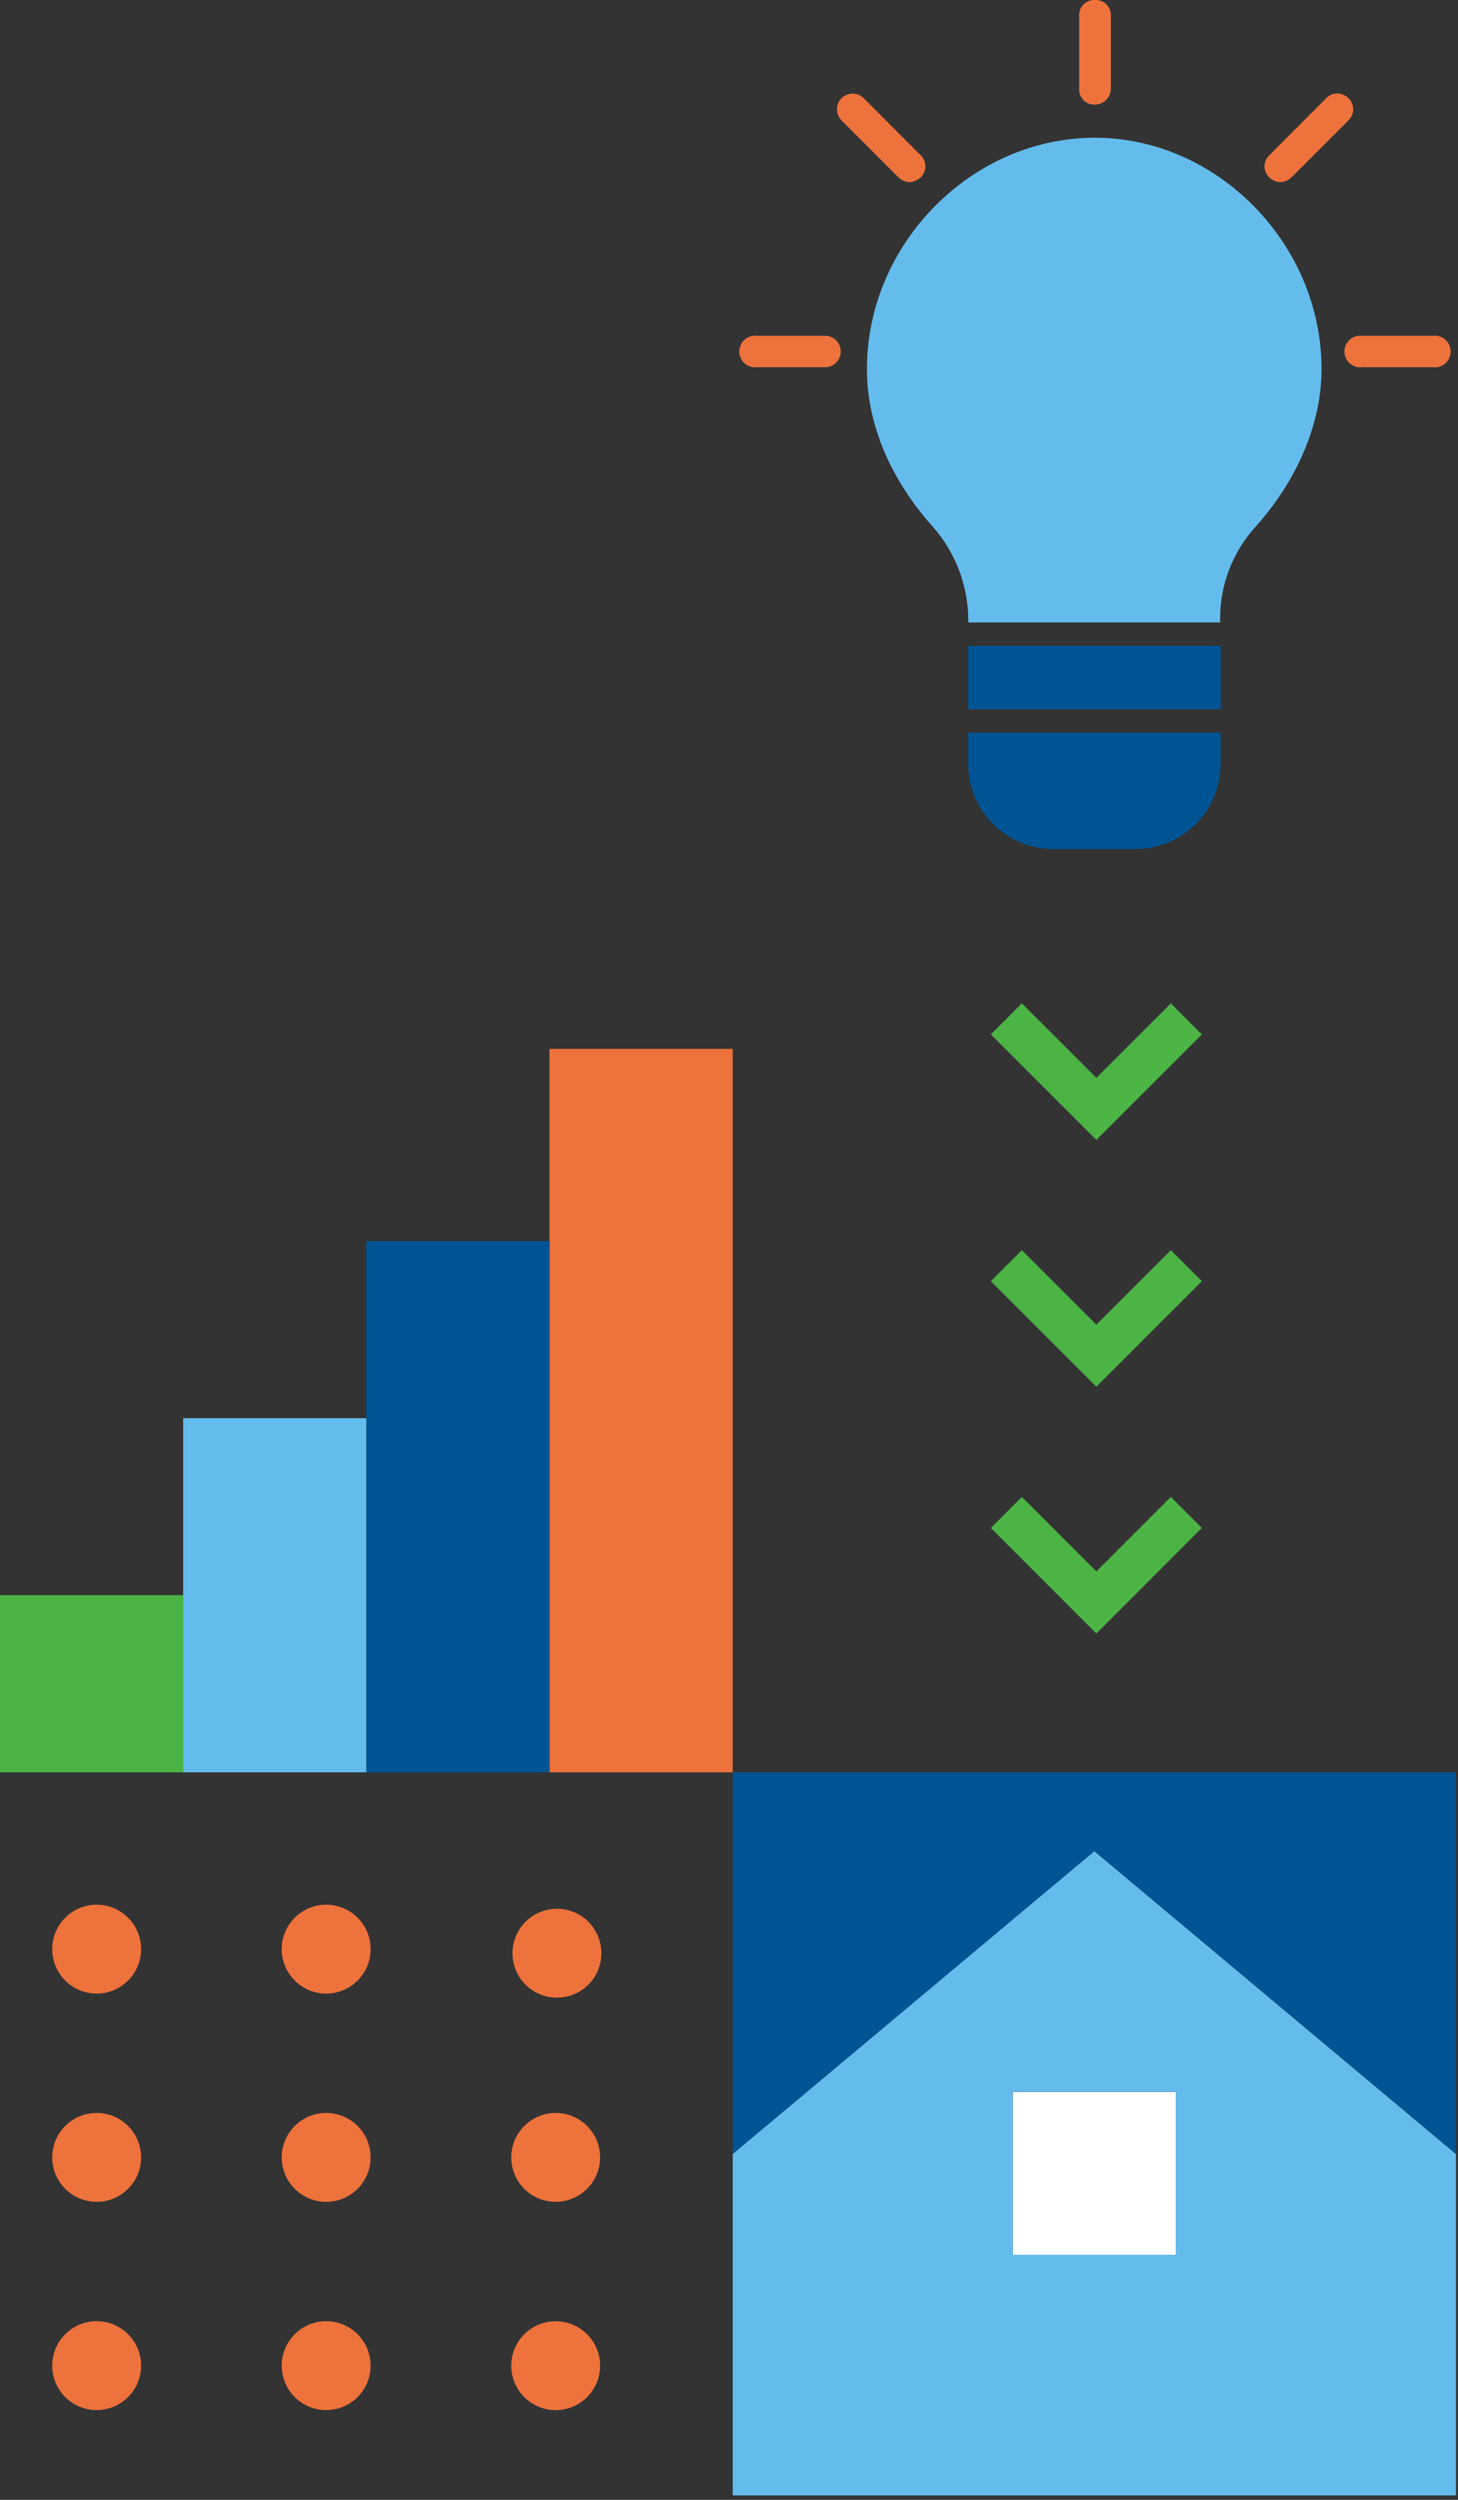 <svg width="178" height="305" viewBox="0 0 178 305" fill="none" xmlns="http://www.w3.org/2000/svg">
<rect x="0" y="0" width="178" height="305" fill="#333333" stroke="none"/>
<path d="M22.363 194.63H0V216.236H22.363V194.63Z" fill="#4CB445"/>
<path d="M133.849 191.724L124.75 182.637L120.969 186.423L133.849 199.303L146.73 186.423L142.942 182.637L133.849 191.724Z" fill="#4CB445"/>
<path d="M133.849 161.62L124.75 152.533L120.969 156.319L133.849 169.191L146.73 156.319L142.942 152.533L133.849 161.62Z" fill="#4CB445"/>
<path d="M146.73 126.208L142.942 122.422L133.849 131.509L124.75 122.422L120.969 126.208L133.849 139.08L146.73 126.208Z" fill="#4CB445"/>
<path d="M143.555 255.228H123.648V275.121H143.555V255.228Z" fill="white"/>
<path d="M67.09 151.425V216.237H89.453V127.968H67.09V151.425Z" fill="#EE723C"/>
<path d="M133.682 0.003C133.425 -0.012 133.167 0.027 132.926 0.118C132.685 0.21 132.466 0.351 132.283 0.533C132.101 0.715 131.96 0.934 131.868 1.175C131.777 1.416 131.738 1.674 131.753 1.931V10.826C131.738 11.083 131.777 11.341 131.868 11.582C131.96 11.824 132.101 12.043 132.283 12.226C132.465 12.409 132.684 12.551 132.925 12.643C133.166 12.735 133.424 12.775 133.682 12.761C134.195 12.759 134.686 12.554 135.049 12.192C135.412 11.829 135.616 11.338 135.618 10.826V1.931C135.633 1.673 135.593 1.415 135.5 1.175C135.408 0.934 135.266 0.715 135.083 0.533C134.9 0.351 134.681 0.21 134.439 0.118C134.198 0.027 133.94 -0.012 133.682 0.003Z" fill="#EE723C"/>
<path d="M164.624 11.981C164.449 11.798 164.238 11.652 164.006 11.553C163.773 11.454 163.522 11.402 163.269 11.402C163.016 11.402 162.765 11.454 162.533 11.553C162.3 11.652 162.089 11.798 161.914 11.981L154.958 18.941C154.775 19.116 154.629 19.326 154.53 19.558C154.43 19.791 154.379 20.041 154.379 20.294C154.379 20.547 154.43 20.798 154.53 21.03C154.629 21.263 154.775 21.473 154.958 21.648C155.324 21.999 155.805 22.206 156.312 22.229C156.819 22.203 157.299 21.997 157.667 21.648L164.624 14.688C164.807 14.513 164.952 14.303 165.052 14.07C165.151 13.838 165.202 13.587 165.202 13.334C165.202 13.081 165.151 12.831 165.052 12.598C164.952 12.366 164.807 12.155 164.624 11.981Z" fill="#EE723C"/>
<path d="M105.448 11.98C105.089 11.621 104.602 11.42 104.094 11.42C103.585 11.42 103.098 11.621 102.739 11.98C102.38 12.339 102.178 12.826 102.178 13.334C102.178 13.842 102.38 14.329 102.739 14.688L109.688 21.64C110.054 21.991 110.536 22.198 111.043 22.221C111.549 22.195 112.03 21.989 112.397 21.64C112.58 21.465 112.726 21.255 112.825 21.023C112.925 20.79 112.976 20.54 112.976 20.287C112.976 20.034 112.925 19.783 112.825 19.55C112.726 19.318 112.58 19.108 112.397 18.933L105.448 11.98Z" fill="#EE723C"/>
<path d="M174.871 40.975H166.368C166.092 40.932 165.81 40.95 165.541 41.026C165.273 41.102 165.024 41.236 164.811 41.418C164.599 41.599 164.429 41.825 164.312 42.078C164.195 42.332 164.135 42.608 164.135 42.887C164.135 43.166 164.195 43.442 164.312 43.696C164.429 43.95 164.599 44.175 164.811 44.357C165.024 44.538 165.273 44.672 165.541 44.748C165.81 44.825 166.092 44.842 166.368 44.799H174.871C175.147 44.842 175.429 44.825 175.698 44.748C175.967 44.672 176.216 44.538 176.428 44.357C176.64 44.175 176.811 43.95 176.928 43.696C177.044 43.442 177.105 43.166 177.105 42.887C177.105 42.608 177.044 42.332 176.928 42.078C176.811 41.825 176.64 41.599 176.428 41.418C176.216 41.236 175.967 41.102 175.698 41.026C175.429 40.95 175.147 40.932 174.871 40.975Z" fill="#EE723C"/>
<path d="M101.002 40.975H92.492C92.215 40.932 91.933 40.95 91.665 41.026C91.396 41.102 91.147 41.236 90.934 41.418C90.722 41.599 90.552 41.825 90.435 42.078C90.318 42.332 90.258 42.608 90.258 42.887C90.258 43.166 90.318 43.442 90.435 43.696C90.552 43.95 90.722 44.175 90.934 44.357C91.147 44.538 91.396 44.672 91.665 44.748C91.933 44.825 92.215 44.842 92.492 44.799H101.002C101.459 44.728 101.875 44.497 102.175 44.146C102.476 43.795 102.641 43.349 102.641 42.887C102.641 42.425 102.476 41.979 102.175 41.628C101.875 41.278 101.459 41.046 101.002 40.975Z" fill="#EE723C"/>
<path d="M11.801 243.235C14.798 243.235 17.227 240.807 17.227 237.812C17.227 234.817 14.798 232.39 11.801 232.39C8.804 232.39 6.375 234.817 6.375 237.812C6.375 240.807 8.804 243.235 11.801 243.235Z" fill="#EE723C"/>
<path d="M39.821 243.235C42.818 243.235 45.247 240.807 45.247 237.812C45.247 234.817 42.818 232.39 39.821 232.39C36.824 232.39 34.395 234.817 34.395 237.812C34.395 240.807 36.824 243.235 39.821 243.235Z" fill="#EE723C"/>
<path d="M68 232.886C66.927 232.885 65.876 233.202 64.983 233.797C64.089 234.392 63.393 235.239 62.981 236.23C62.569 237.222 62.461 238.313 62.67 239.365C62.879 240.418 63.396 241.385 64.156 242.144C64.915 242.902 65.883 243.419 66.936 243.628C67.989 243.837 69.081 243.729 70.073 243.318C71.064 242.906 71.912 242.21 72.508 241.317C73.103 240.424 73.42 239.375 73.419 238.302C73.419 236.865 72.848 235.488 71.832 234.472C70.816 233.457 69.437 232.886 68 232.886Z" fill="#EE723C"/>
<path d="M11.801 268.643C14.798 268.643 17.227 266.215 17.227 263.22C17.227 260.225 14.798 257.797 11.801 257.797C8.804 257.797 6.375 260.225 6.375 263.22C6.375 266.215 8.804 268.643 11.801 268.643Z" fill="#EE723C"/>
<path d="M39.821 268.643C42.818 268.643 45.247 266.215 45.247 263.22C45.247 260.225 42.818 257.797 39.821 257.797C36.824 257.797 34.395 260.225 34.395 263.22C34.395 266.215 36.824 268.643 39.821 268.643Z" fill="#EE723C"/>
<path d="M67.84 257.797C66.767 257.797 65.718 258.115 64.826 258.711C63.933 259.307 63.238 260.154 62.827 261.145C62.416 262.136 62.309 263.226 62.518 264.278C62.728 265.33 63.245 266.296 64.003 267.054C64.762 267.813 65.729 268.329 66.782 268.538C67.834 268.748 68.925 268.64 69.917 268.23C70.908 267.819 71.756 267.124 72.352 266.233C72.948 265.341 73.267 264.292 73.267 263.22C73.267 261.782 72.695 260.403 71.677 259.386C70.66 258.369 69.279 257.797 67.84 257.797Z" fill="#EE723C"/>
<path d="M11.801 294.051C14.798 294.051 17.227 291.623 17.227 288.628C17.227 285.633 14.798 283.205 11.801 283.205C8.804 283.205 6.375 285.633 6.375 288.628C6.375 291.623 8.804 294.051 11.801 294.051Z" fill="#EE723C"/>
<path d="M39.821 294.051C42.818 294.051 45.247 291.623 45.247 288.628C45.247 285.633 42.818 283.205 39.821 283.205C36.824 283.205 34.395 285.633 34.395 288.628C34.395 291.623 36.824 294.051 39.821 294.051Z" fill="#EE723C"/>
<path d="M67.84 283.213C66.767 283.213 65.718 283.531 64.826 284.127C63.933 284.722 63.238 285.569 62.827 286.56C62.416 287.551 62.309 288.641 62.518 289.693C62.728 290.745 63.245 291.711 64.003 292.47C64.762 293.228 65.729 293.745 66.782 293.954C67.834 294.163 68.925 294.056 69.917 293.645C70.908 293.235 71.756 292.54 72.352 291.648C72.948 290.756 73.267 289.708 73.267 288.635C73.267 287.197 72.695 285.818 71.677 284.801C70.66 283.784 69.279 283.213 67.84 283.213Z" fill="#EE723C"/>
<path d="M44.726 173.031H22.363V194.63V216.236H44.726V173.031Z" fill="#64BCEC"/>
<path d="M118.213 75.76V75.943H148.957V75.752C148.885 71.551 150.405 67.477 153.212 64.349C158.44 58.551 161.34 51.599 161.34 45.021C161.34 29.725 148.574 16.807 133.681 16.807C118.596 16.807 105.838 29.755 105.838 45.021C105.838 51.79 108.739 58.551 113.958 64.349C116.711 67.513 118.222 71.567 118.213 75.76Z" fill="#64BCEC"/>
<path d="M133.598 225.85L89.453 262.792V304.467H177.75V262.807L133.598 225.85ZM143.547 275.098H123.648V255.212H143.547V275.098Z" fill="#64BCEC"/>
<path d="M44.727 173.031V216.236H67.09V151.425H44.727V173.031Z" fill="#005494"/>
<path d="M149.027 78.804H118.207V86.536H149.027V78.804Z" fill="#005494"/>
<path d="M128.593 103.592H138.634C141.388 103.59 144.028 102.495 145.975 100.549C147.923 98.603 149.017 95.965 149.019 93.213V89.389H118.199V93.213C118.201 95.966 119.297 98.606 121.246 100.552C123.195 102.498 125.837 103.592 128.593 103.592Z" fill="#005494"/>
<path d="M89.453 216.236V262.807L133.605 225.866L177.75 262.807V216.236H89.453Z" fill="#005494"/>
</svg>
